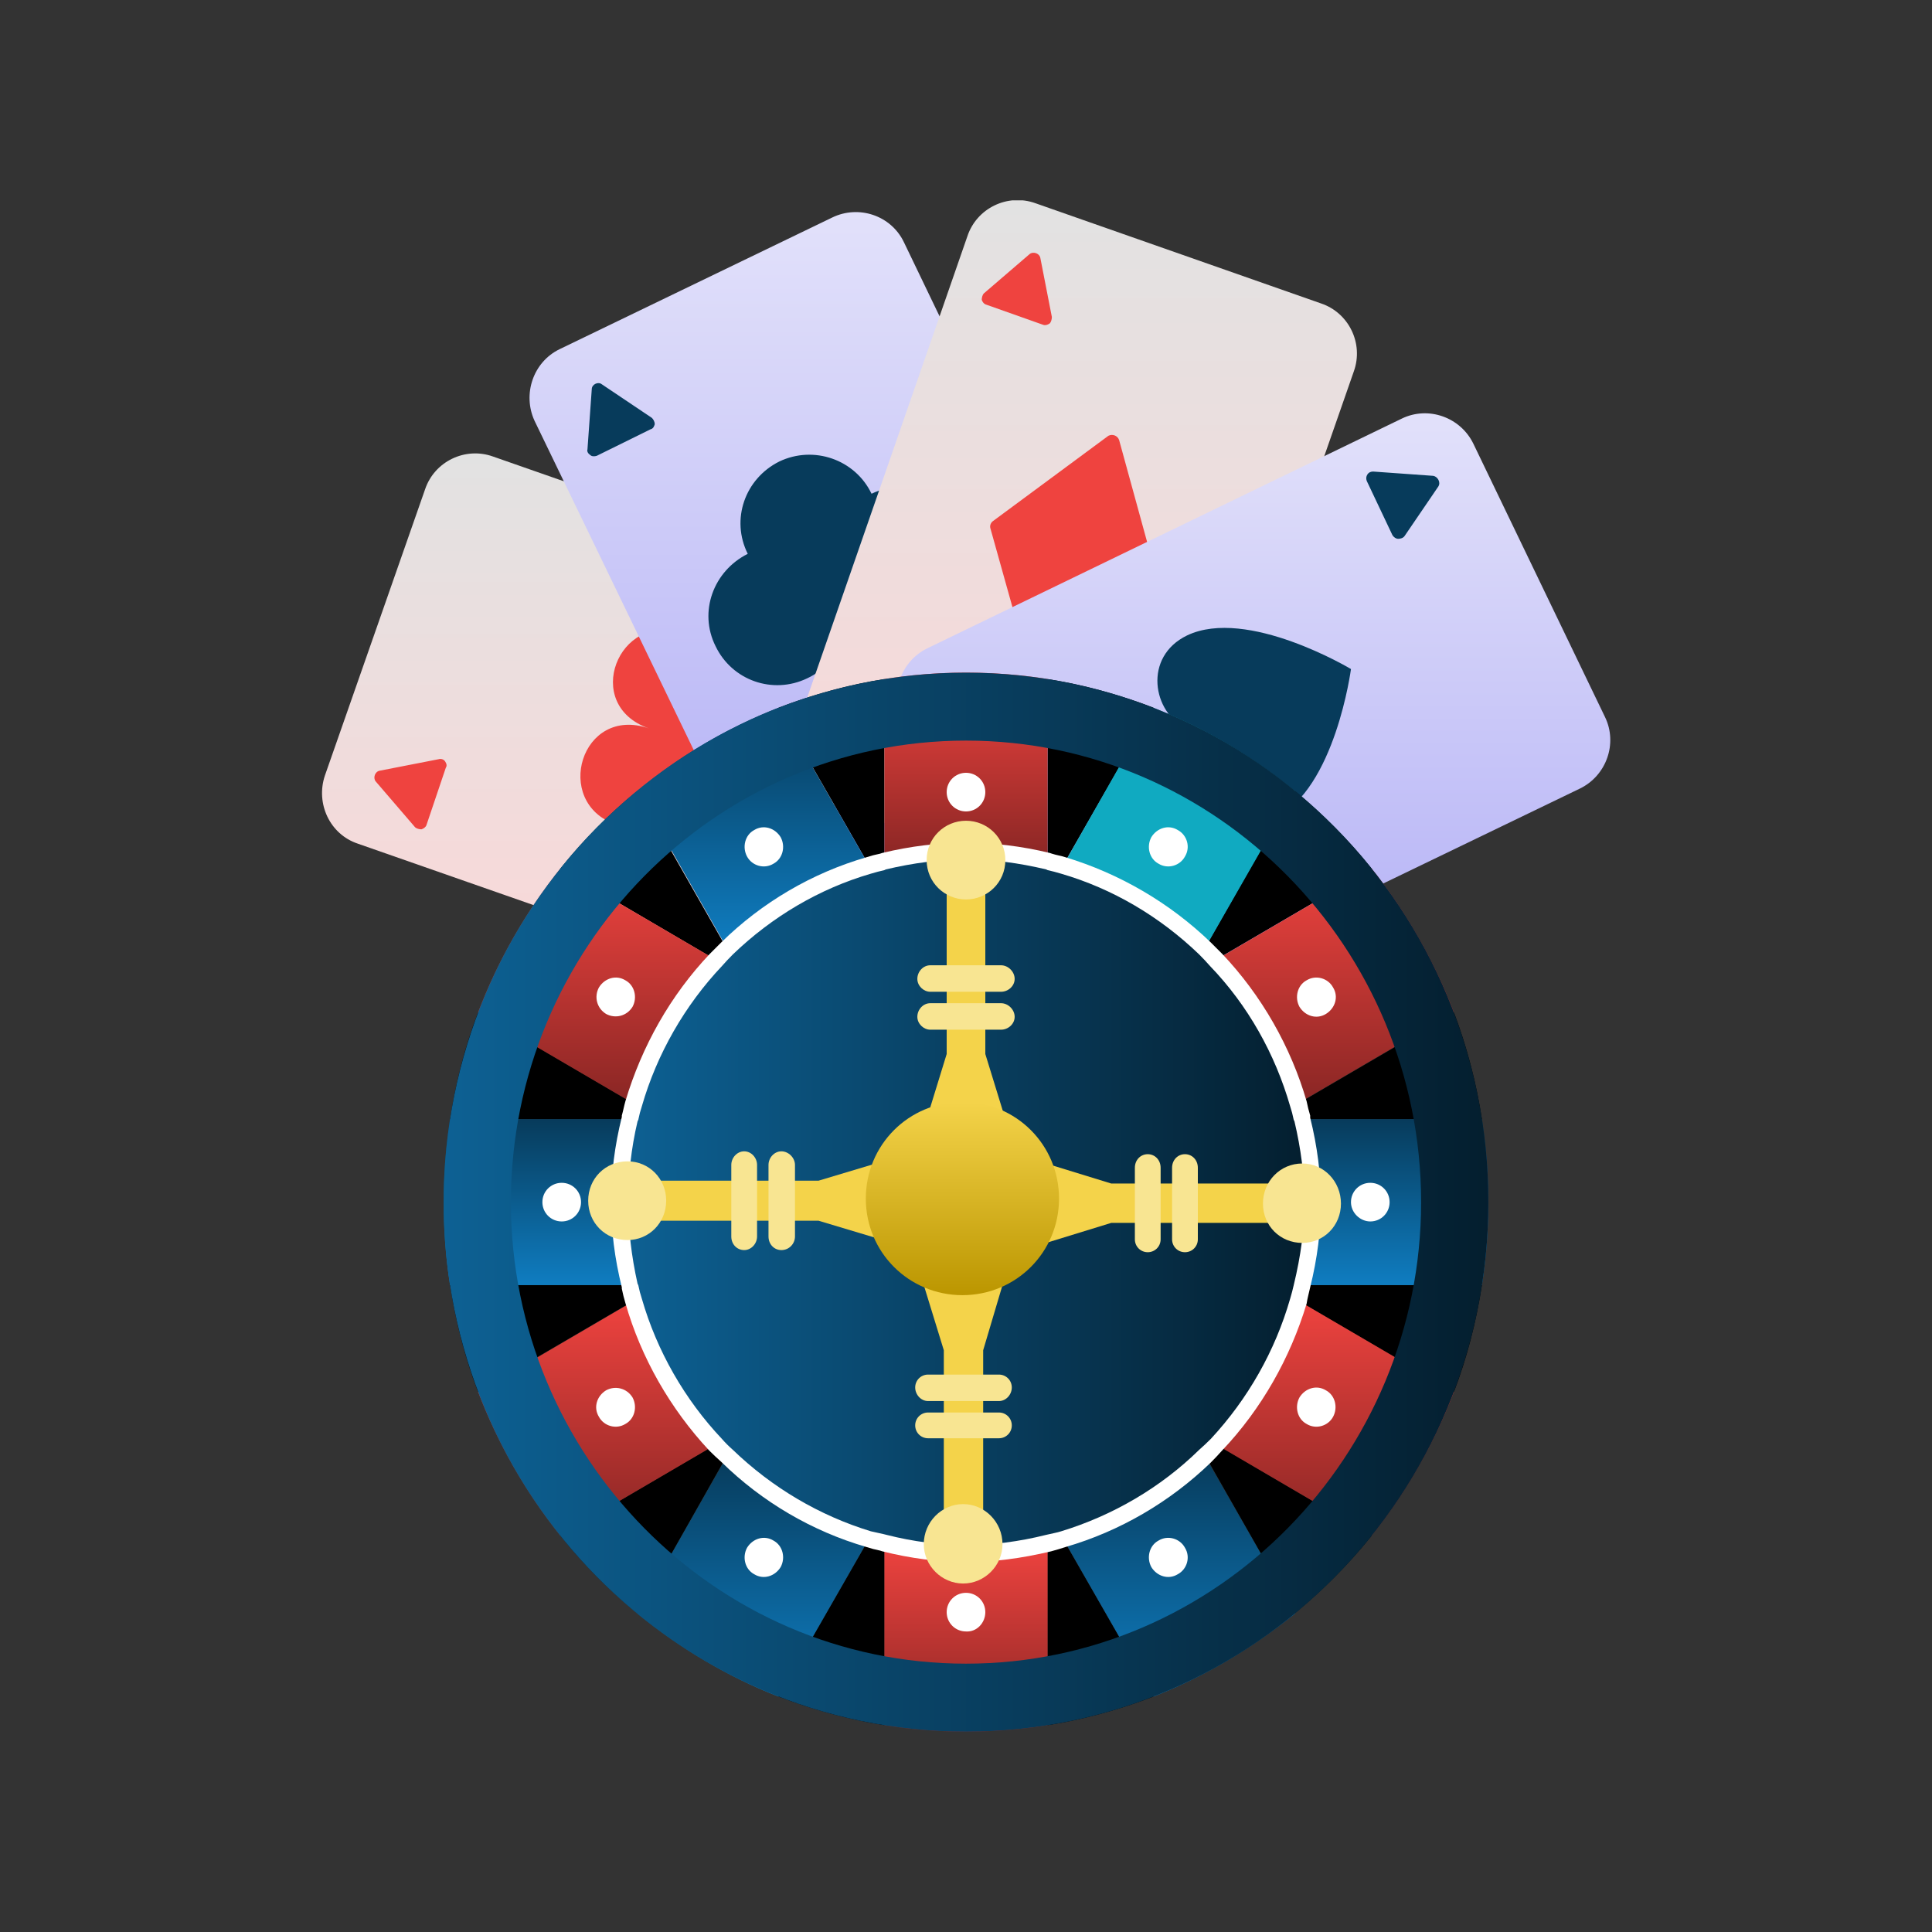 <svg version="1.2" xmlns="http://www.w3.org/2000/svg" viewBox="0 0 270 270" width="270" height="270">
	<rect x="0" y="0" width="270" height="270" fill="#333333" stroke="none"/>
	<title>new-live-casinos-in-NZ</title>
	<defs>
		<clipPath clipPathUnits="userSpaceOnUse" id="cp1">
			<path d="m45 28h180v115h-180z"/>
		</clipPath>
		<linearGradient id="g1" x2="1" gradientUnits="userSpaceOnUse" gradientTransform="matrix(0,79.262,-98.369,0,94.181,63.394)">
			<stop offset="0" stop-color="#e2e2e2"/>
			<stop offset="1" stop-color="#fcd7d7"/>
		</linearGradient>
		<linearGradient id="g2" x2="1" gradientUnits="userSpaceOnUse" gradientTransform="matrix(0,99.803,-85.019,0,116.515,29.632)">
			<stop offset="0" stop-color="#e2e1fa"/>
			<stop offset="1" stop-color="#b1aef6"/>
		</linearGradient>
		<linearGradient id="g3" x2="1" gradientUnits="userSpaceOnUse" gradientTransform="matrix(0,98.56,-79.091,0,150.074,27.997)">
			<stop offset="0" stop-color="#e2e2e2"/>
			<stop offset="1" stop-color="#fcd7d7"/>
		</linearGradient>
		<linearGradient id="g4" x2="1" gradientUnits="userSpaceOnUse" gradientTransform="matrix(0,85.201,-99.627,0,175.199,57.793)">
			<stop offset="0" stop-color="#e2e1fa"/>
			<stop offset="1" stop-color="#b1aef6"/>
		</linearGradient>
		<clipPath clipPathUnits="userSpaceOnUse" id="cp2">
			<path d="m62 94h146v148h-146z"/>
		</clipPath>
		<linearGradient id="g5" x2="1" gradientUnits="userSpaceOnUse" gradientTransform="matrix(0,32.788,-33.17,0,186.575,121.424)">
			<stop offset="0" stop-color="#ef433f"/>
			<stop offset="1" stop-color="#892624"/>
		</linearGradient>
		<linearGradient id="g6" x2="1" gradientUnits="userSpaceOnUse" gradientTransform="matrix(0,23.202,-26.022,0,194.989,156.399)">
			<stop offset="0" stop-color="#073b5b"/>
			<stop offset="1" stop-color="#0f7dc1"/>
		</linearGradient>
		<linearGradient id="g7" x2="1" gradientUnits="userSpaceOnUse" gradientTransform="matrix(0,23.183,-26.003,0,75.001,156.418)">
			<stop offset="0" stop-color="#073b5b"/>
			<stop offset="1" stop-color="#0f7dc1"/>
		</linearGradient>
		<linearGradient id="g8" x2="1" gradientUnits="userSpaceOnUse" gradientTransform="matrix(0,26.359,-22.888,0,135,94)">
			<stop offset="0" stop-color="#ef433f"/>
			<stop offset="1" stop-color="#892624"/>
		</linearGradient>
		<linearGradient id="g9" x2="1" gradientUnits="userSpaceOnUse" gradientTransform="matrix(0,32.788,-33.152,0,186.584,181.788)">
			<stop offset="0" stop-color="#ef433f"/>
			<stop offset="1" stop-color="#892624"/>
		</linearGradient>
		<linearGradient id="g10" x2="1" gradientUnits="userSpaceOnUse" gradientTransform="matrix(0,33.624,-32.325,0,105.217,98.907)">
			<stop offset="0" stop-color="#073b5b"/>
			<stop offset="1" stop-color="#0f7dc1"/>
		</linearGradient>
		<linearGradient id="g11" x2="1" gradientUnits="userSpaceOnUse" gradientTransform="matrix(0,26.359,-22.888,0,135,215.66)">
			<stop offset="0" stop-color="#ef433f"/>
			<stop offset="1" stop-color="#892624"/>
		</linearGradient>
		<linearGradient id="g12" x2="1" gradientUnits="userSpaceOnUse" gradientTransform="matrix(0,32.769,-33.17,0,83.425,181.807)">
			<stop offset="0" stop-color="#ef433f"/>
			<stop offset="1" stop-color="#892624"/>
		</linearGradient>
		<linearGradient id="g13" x2="1" gradientUnits="userSpaceOnUse" gradientTransform="matrix(0,32.788,-33.17,0,83.425,121.424)">
			<stop offset="0" stop-color="#ef433f"/>
			<stop offset="1" stop-color="#892624"/>
		</linearGradient>
		<linearGradient id="g14" x2="1" gradientUnits="userSpaceOnUse" gradientTransform="matrix(0,33.624,-32.344,0,164.793,203.469)">
			<stop offset="0" stop-color="#073b5b"/>
			<stop offset="1" stop-color="#0f7dc1"/>
		</linearGradient>
		<linearGradient id="g15" x2="1" gradientUnits="userSpaceOnUse" gradientTransform="matrix(0,33.624,-32.325,0,105.217,203.469)">
			<stop offset="0" stop-color="#073b5b"/>
			<stop offset="1" stop-color="#0f7dc1"/>
		</linearGradient>
		<linearGradient id="g16" x2="1" gradientUnits="userSpaceOnUse" gradientTransform="matrix(-96.846,0,0,-98.153,183.423,167.99)">
			<stop offset="0" stop-color="#041e2e"/>
			<stop offset="1" stop-color="#0d6194"/>
		</linearGradient>
		<linearGradient id="g17" x2="1" gradientUnits="userSpaceOnUse" gradientTransform="matrix(-146,0,0,-148,208,168)">
			<stop offset="0" stop-color="#041e2e"/>
			<stop offset="1" stop-color="#0d6194"/>
		</linearGradient>
		<linearGradient id="g18" x2="1" gradientUnits="userSpaceOnUse" gradientTransform="matrix(0,27,-27,0,134.5,154)">
			<stop offset="0" stop-color="#f4d34a"/>
			<stop offset="1" stop-color="#bb9600"/>
		</linearGradient>
	</defs>
	<style>
		.s0 { fill: url(#g1) } 
		.s1 { fill: #ef433f } 
		.s2 { fill: url(#g2) } 
		.s3 { fill: #073b5b } 
		.s4 { fill: url(#g3) } 
		.s5 { fill: url(#g4) } 
		.s6 { fill: #000000 } 
		.s7 { fill: url(#g5) } 
		.s8 { fill: #10aac1 } 
		.s9 { fill: url(#g6) } 
		.s10 { fill: url(#g7) } 
		.s11 { fill: url(#g8) } 
		.s12 { fill: url(#g9) } 
		.s13 { fill: url(#g10) } 
		.s14 { fill: url(#g11) } 
		.s15 { fill: url(#g12) } 
		.s16 { fill: url(#g13) } 
		.s17 { fill: url(#g14) } 
		.s18 { fill: url(#g15) } 
		.s19 { fill: url(#g16) } 
		.s20 { fill: #ffffff } 
		.s21 { fill: url(#g17) } 
		.s22 { fill: #f4d34a } 
		.s23 { fill: #f8e592 } 
		.s24 { fill: url(#g18) } 
	</style>
	<g id="Clip-Path" clip-path="url(#cp1)">
		<g>
			<path class="s0" d="m138.4 88.1c3.8 1.4 5.9 5.6 4.5 9.5l-13.9 40c-1.3 3.9-5.6 6-9.5 4.6l-69.5-24.3c-3.9-1.3-5.9-5.6-4.6-9.5l14-40c1.3-3.9 5.6-6 9.5-4.6l69.5 24.3z"/>
			<path class="s1" d="m95.3 88.4c8.8 3.1 12.9 19.5 12.9 19.5 0 0-13.4 10.3-22.2 7.3-8.8-3.1-4.8-16.7 4.7-13.4-9.5-3.3-4.2-16.4 4.6-13.3z"/>
			<path class="s1" d="m61.3 106.1l-8.2 1.6c-0.7 0.1-1 1-0.6 1.5l5.5 6.4c0.2 0.2 0.6 0.3 0.9 0.3 0.3-0.1 0.6-0.3 0.7-0.6l2.7-8c0.2-0.3 0.1-0.6-0.1-0.9-0.2-0.3-0.6-0.4-0.9-0.3z"/>
			<path class="s1" d="m127.9 100.2l8.3-1.6c0.6-0.1 0.9-1 0.5-1.5l-5.5-6.4c-0.2-0.3-0.6-0.4-0.9-0.3-0.3 0-0.6 0.3-0.7 0.6l-2.7 7.9c-0.2 0.4-0.1 0.7 0.1 1 0.3 0.2 0.6 0.3 0.9 0.3z"/>
			<path class="s2" d="m158.3 100.3c1.8 3.7 0.2 8.2-3.5 10l-38.1 18.4c-3.7 1.8-8.1 0.2-9.9-3.5l-32.1-66.4c-1.7-3.7-0.2-8.2 3.5-10l38.1-18.4c3.7-1.8 8.2-0.3 10 3.4z"/>
			<path class="s3" d="m121.8 69c-2.3-4.8-8.1-6.8-12.9-4.5-4.8 2.4-6.8 8.1-4.4 12.9-4.8 2.4-6.9 8.1-4.5 12.9 2.3 4.8 8 6.8 12.8 4.5 2.6-1.2 4.4-3.5 5.1-6.1l1.5 3.1c0.6 1.3 0 2.9-1.3 3.5-0.4 0.2-0.6 0.8-0.4 1.3 0.2 0.4 0.8 0.6 1.3 0.4l9.1-4.4c0.5-0.2 0.7-0.8 0.5-1.3-0.3-0.5-0.8-0.6-1.3-0.4-1.3 0.6-2.9 0.1-3.5-1.2l-1.5-3.1c2.5 1 5.3 1.1 7.9-0.2 4.8-2.3 6.8-8.1 4.5-12.9-2.3-4.8-8.1-6.8-12.9-4.5z"/>
			<path class="s3" d="m91.1 58.4l-7-4.7c-0.5-0.4-1.4 0-1.4 0.7l-0.6 8.4c-0.1 0.3 0.1 0.6 0.4 0.8 0.2 0.2 0.6 0.2 0.9 0.1l7.5-3.7c0.4-0.1 0.5-0.4 0.6-0.7 0-0.4-0.2-0.7-0.4-0.9z"/>
			<path class="s3" d="m142.4 101.4l6.9 4.7c0.6 0.4 1.4 0 1.5-0.7l0.6-8.3c0-0.4-0.1-0.7-0.4-0.9-0.3-0.2-0.6-0.2-0.9-0.1l-7.6 3.7c-0.3 0.1-0.5 0.4-0.5 0.8 0 0.3 0.1 0.6 0.4 0.8z"/>
			<path class="s4" d="m165 121.5c-1.4 3.9-5.6 6-9.5 4.6l-40-13.9c-3.9-1.4-5.9-5.7-4.5-9.5l24.2-69.7c1.3-3.9 5.6-6 9.5-4.6l39.9 14c3.9 1.3 6 5.6 4.6 9.5l-24.3 69.7z"/>
			<path class="s1" d="m161.7 80.8l-5.3-19.3c-0.2-0.6-0.9-0.9-1.5-0.6l-16.1 11.9c-0.3 0.2-0.5 0.6-0.4 1l5.4 19.3c0.1 0.3 0.3 0.5 0.6 0.6 0.3 0.1 0.6 0.1 0.8-0.1l16.2-11.8c0.3-0.2 0.5-0.6 0.3-1z"/>
			<path class="s1" d="m147 44.3l-1.6-8.2c-0.1-0.7-1-1-1.5-0.6l-6.4 5.5c-0.2 0.2-0.3 0.6-0.3 0.9 0.1 0.3 0.3 0.6 0.7 0.7l7.9 2.8c0.3 0.1 0.6 0 0.9-0.2 0.2-0.2 0.3-0.6 0.3-0.9z"/>
			<path class="s1" d="m152.9 111.1l1.6 8.2c0.1 0.7 1 1 1.5 0.6l6.4-5.5c0.2-0.2 0.4-0.6 0.3-0.9-0.1-0.3-0.3-0.6-0.6-0.7l-8-2.8c-0.3-0.1-0.6 0-0.9 0.2-0.2 0.2-0.3 0.6-0.3 0.9z"/>
			<path class="s5" d="m154.5 142.3c-3.7 1.7-8.2 0.2-10-3.5l-18.4-38.2c-1.8-3.7-0.2-8.2 3.5-10l66.3-32.1c3.7-1.8 8.2-0.2 10 3.5l18.4 38.2c1.8 3.7 0.2 8.2-3.5 10l-66.3 32z"/>
			<path class="s3" d="m188.8 93.5c0 0-14.5-8.7-22.9-4.7-6.2 3-4.8 10.8-0.1 13l-1.5 0.8c-1.3 0.6-2.8 0-3.5-1.3-0.2-0.4-0.7-0.6-1.2-0.4-0.5 0.2-0.7 0.8-0.5 1.2l4.5 9.2c0.2 0.5 0.7 0.7 1.2 0.5 0.5-0.3 0.7-0.8 0.4-1.3-0.6-1.3 0-2.9 1.3-3.5l1.4-0.7c-1.2 5 4.1 11 10.3 8 8.4-4.1 10.6-20.8 10.6-20.8zm-17 8.2c0 0 0.1-0.1 0.2-0.1q-0.1 0-0.2 0.1z"/>
			<path class="s3" d="m196.3 74.9l4.7-6.9c0.4-0.6-0.1-1.4-0.7-1.5l-8.4-0.6c-0.3 0-0.6 0.1-0.8 0.4-0.2 0.3-0.2 0.6-0.1 0.9l3.6 7.6c0.2 0.3 0.5 0.5 0.8 0.5 0.3 0 0.7-0.1 0.9-0.4z"/>
			<path class="s3" d="m153.3 126.3l-4.7 7c-0.3 0.5 0.1 1.4 0.7 1.4l8.4 0.7c0.3 0 0.7-0.2 0.8-0.4 0.2-0.3 0.3-0.7 0.1-1l-3.6-7.5c-0.2-0.3-0.5-0.5-0.8-0.6-0.4 0-0.7 0.2-0.9 0.4z"/>
		</g>
	</g>
	<g id="Clip-Path" clip-path="url(#cp2)">
		<g>
			<path class="s6" d="m62.9 179.6c0.8 5.2 2.1 10.2 3.9 14.9l25.5-14.9z"/>
			<path class="s6" d="m89.1 110.5q-6 4.9-10.8 10.9l25.4 14.9-14.7-25.8z"/>
			<path class="s6" d="m66.8 141.5c-1.8 4.7-3.1 9.7-3.9 14.9h29.4z"/>
			<path class="s6" d="m123.6 94.9c-5.1 0.8-10.1 2.2-14.8 4l14.8 25.8z"/>
			<path class="s6" d="m161.2 98.9c-4.7-1.8-9.7-3.2-14.8-4v29.8z"/>
			<path class="s6" d="m207.1 156.4c-0.8-5.2-2.1-10.1-3.9-14.9l-25.5 14.9z"/>
			<path class="s6" d="m191.7 121.4c-3.2-4-6.8-7.6-10.8-10.9l-14.7 25.8 25.5-14.9z"/>
			<path class="s6" d="m108.8 237.1c4.7 1.8 9.7 3.2 14.8 4v-29.8z"/>
			<path class="s6" d="m146.4 241.1c5.1-0.8 10.1-2.2 14.8-4l-14.8-25.8z"/>
			<path class="s6" d="m180.9 225.5c4-3.3 7.6-6.9 10.8-10.9l-25.4-14.9 14.7 25.8z"/>
			<path class="s6" d="m78.3 214.6q4.8 6 10.8 10.9l14.6-25.8z"/>
			<path class="s6" d="m177.7 179.6l25.5 14.9c1.8-4.7 3.1-9.7 3.9-14.9z"/>
			<path class="s7" d="m203.2 141.5c-2.8-7.3-6.7-14.1-11.5-20.1l-21.7 12.7c5.3 5.6 9.2 12.5 11.4 20.1l21.7-12.7z"/>
			<path class="s8" d="m180.9 110.5c-5.9-4.8-12.5-8.8-19.8-11.6l-12.5 22c7.5 2.2 14.3 6.3 19.8 11.6l12.6-22z"/>
			<path class="s9" d="m182 179.6h25.1q0.9-5.7 0.9-11.6 0-5.9-0.9-11.6h-25.1c0.9 3.7 1.4 7.6 1.4 11.6 0 4-0.5 7.9-1.4 11.6z"/>
			<path class="s10" d="m88 156.4h-25.1q-0.9 5.7-0.9 11.6 0 6 0.9 11.6h25.1c-0.9-3.7-1.4-7.6-1.4-11.6 0-4 0.5-7.9 1.4-11.6z"/>
			<path class="s11" d="m146.4 120.4v-25.5q-5.6-0.9-11.4-0.9-5.8 0-11.4 0.9v25.5c3.6-1 7.4-1.5 11.4-1.5 4 0 7.8 0.6 11.4 1.5z"/>
			<path class="s12" d="m191.7 214.6c4.8-6 8.7-12.8 11.5-20.1l-21.7-12.7c-2.2 7.6-6.2 14.5-11.5 20.1l21.7 12.7z"/>
			<path class="s13" d="m108.8 98.9c-7.2 2.8-13.9 6.8-19.7 11.6l12.5 22c5.5-5.3 12.3-9.3 19.8-11.6z"/>
			<path class="s14" d="m123.6 215.7v25.4q5.6 0.9 11.4 0.9 5.8 0 11.4-0.9v-25.4c-3.6 0.9-7.4 1.4-11.4 1.4-4 0-7.8-0.5-11.4-1.4z"/>
			<path class="s15" d="m66.8 194.5c2.8 7.3 6.7 14.1 11.5 20.1l21.7-12.7c-5.3-5.6-9.2-12.5-11.4-20.1l-21.7 12.7z"/>
			<path class="s16" d="m78.3 121.4c-4.8 6-8.7 12.8-11.5 20.1l21.7 12.7c2.2-7.6 6.2-14.5 11.5-20.1l-21.7-12.7z"/>
			<path class="s17" d="m161.2 237.1c7.2-2.8 13.8-6.8 19.8-11.6l-12.6-22c-5.5 5.3-12.3 9.3-19.8 11.6l12.6 22z"/>
			<path class="s18" d="m89.1 225.5c5.9 4.8 12.5 8.8 19.7 11.6l12.6-22c-7.5-2.2-14.3-6.3-19.8-11.6z"/>
			<path class="s19" d="m183.4 168c0-4-0.5-7.9-1.4-11.6q-0.3-1.1-0.5-2.2c-2.2-7.6-6.2-14.5-11.5-20.1q-0.8-0.8-1.6-1.6c-5.5-5.3-12.2-9.3-19.8-11.6q-1.1-0.3-2.2-0.6c-3.6-0.9-7.4-1.4-11.4-1.4-4 0-7.8 0.5-11.4 1.4q-1.1 0.3-2.2 0.6c-7.5 2.2-14.3 6.3-19.8 11.6q-0.8 0.8-1.6 1.6c-5.3 5.6-9.2 12.5-11.5 20.1q-0.2 1.1-0.5 2.2c-0.9 3.7-1.4 7.6-1.4 11.6 0 4 0.5 7.9 1.4 11.6q0.2 1.1 0.5 2.2c2.2 7.6 6.2 14.5 11.5 20.1q0.8 0.8 1.6 1.5c5.5 5.4 12.2 9.4 19.8 11.7q1 0.3 2.1 0.5c3.7 0.9 7.5 1.5 11.5 1.5 3.9 0 7.7-0.6 11.4-1.5q1.1-0.2 2.2-0.5c7.5-2.3 14.3-6.3 19.8-11.6q0.8-0.8 1.6-1.6c5.2-5.6 9.2-12.5 11.4-20.1q0.3-1.1 0.6-2.2c0.9-3.7 1.4-7.6 1.4-11.6z"/>
			<path class="s20" d="m135 218.3c-3.8 0-7.7-0.5-11.7-1.5l-0.3-0.1q-1-0.2-1.9-0.5c-7.6-2.2-14.6-6.3-20.3-11.9q-0.9-0.8-1.7-1.6c-5.4-5.8-9.5-12.9-11.7-20.6q-0.3-1-0.5-2v-0.2c-1-4-1.5-8-1.5-11.9 0-3.9 0.5-7.9 1.5-11.9v-0.2c0.2-0.7 0.3-1.3 0.5-2 2.3-7.7 6.3-14.8 11.8-20.6q0.8-0.8 1.6-1.6c5.7-5.6 12.7-9.7 20.3-11.9q0.9-0.3 1.9-0.5l0.3-0.1c7.9-1.9 15.5-1.9 23.4 0l0.3 0.1c0.6 0.2 1.3 0.3 1.9 0.5 7.6 2.3 14.6 6.4 20.3 11.9q0.8 0.8 1.6 1.6c5.5 5.8 9.6 13 11.8 20.6q0.2 1 0.5 2v0.3c1 4 1.5 8 1.5 11.8 0 3.9-0.5 7.9-1.5 11.9-0.2 0.9-0.4 1.6-0.5 2.3-2.3 7.6-6.3 14.7-11.8 20.5q-0.8 0.9-1.6 1.7c-5.7 5.5-12.7 9.6-20.3 11.8q-0.9 0.3-2 0.6c-4.2 1-8.1 1.5-11.9 1.5zm0-98.2c-3.6 0-7.4 0.5-11.2 1.4l-0.2 0.1q-0.9 0.2-1.9 0.5c-7.2 2.1-13.8 6-19.3 11.3q-0.8 0.8-1.5 1.6c-5.2 5.5-9.1 12.3-11.2 19.6q-0.3 0.9-0.5 1.9l-0.1 0.2c-0.9 3.8-1.3 7.6-1.3 11.3q0 5.6 1.3 11.4l0.1 0.2q0.2 1 0.5 1.9c2.1 7.3 6 14.1 11.2 19.6q0.7 0.8 1.5 1.5c5.5 5.3 12.1 9.2 19.3 11.4q0.9 0.2 1.8 0.4l0.4 0.1c7.5 1.9 14.7 1.9 22.3 0 0.8-0.2 1.5-0.3 2.1-0.5 7.2-2.2 13.9-6.1 19.3-11.4q0.8-0.7 1.6-1.5c5.2-5.6 9-12.3 11.1-19.6q0.3-1 0.5-1.9c1-4.1 1.5-7.9 1.5-11.6 0-3.7-0.5-7.5-1.4-11.3l-0.1-0.2q-0.2-1-0.5-1.9c-2.1-7.3-5.9-14.1-11.2-19.6q-0.7-0.8-1.5-1.6c-5.5-5.3-12.1-9.2-19.3-11.3q-1-0.3-1.9-0.5l-0.2-0.1c-3.8-0.9-7.5-1.4-11.2-1.4z"/>
			<path class="s21" d="m135 94c-40.3 0-73 33.1-73 74 0 40.9 32.7 74 73 74 40.3 0 73-33.1 73-74 0-40.9-32.7-74-73-74zm0 9.5c35.1 0 63.6 29 63.6 64.5 0 35.5-28.5 64.5-63.6 64.5-35.1 0-63.6-29-63.6-64.5 0-35.5 28.5-64.5 63.6-64.5z"/>
			<path class="s20" d="m137.7 110.7c0 1.5-1.2 2.7-2.7 2.7-1.5 0-2.7-1.2-2.7-2.7 0-1.5 1.2-2.7 2.7-2.7 1.5 0 2.7 1.2 2.7 2.7z"/>
			<path class="s20" d="m109.1 117c0.7 1.3 0.3 3-1 3.7-1.3 0.8-3 0.3-3.7-1-0.7-1.3-0.3-3 1-3.7 1.3-0.8 2.9-0.3 3.7 1z"/>
			<path class="s20" d="m87.4 137c1.3 0.7 1.7 2.4 1 3.7-0.8 1.3-2.4 1.7-3.7 1-1.3-0.8-1.7-2.4-1-3.7 0.8-1.3 2.4-1.8 3.7-1z"/>
			<path class="s20" d="m78.5 165.3c1.5 0 2.7 1.2 2.7 2.7 0 1.5-1.2 2.7-2.7 2.7-1.5 0-2.7-1.2-2.7-2.7 0-1.5 1.2-2.7 2.7-2.7z"/>
			<path class="s20" d="m84.7 194.3c1.3-0.7 2.9-0.3 3.7 1 0.7 1.3 0.3 3-1 3.7-1.3 0.8-3 0.3-3.7-1-0.8-1.3-0.3-2.9 1-3.7z"/>
			<path class="s20" d="m104.4 216.3c0.8-1.3 2.4-1.8 3.7-1 1.3 0.7 1.7 2.4 1 3.7-0.8 1.3-2.4 1.8-3.7 1-1.3-0.7-1.7-2.4-1-3.7z"/>
			<path class="s20" d="m132.3 225.3c0-1.5 1.2-2.7 2.7-2.7 1.5 0 2.7 1.2 2.7 2.7 0 1.5-1.2 2.8-2.7 2.7-1.5 0-2.7-1.2-2.7-2.7z"/>
			<path class="s20" d="m160.9 219c-0.7-1.3-0.3-3 1-3.7 1.3-0.8 3-0.3 3.7 1 0.8 1.3 0.3 3-1 3.7-1.3 0.8-2.9 0.3-3.7-1z"/>
			<path class="s20" d="m182.6 199c-1.3-0.7-1.7-2.4-1-3.7 0.8-1.3 2.4-1.8 3.7-1 1.3 0.7 1.7 2.4 1 3.7-0.7 1.3-2.4 1.8-3.7 1z"/>
			<path class="s20" d="m191.5 170.7c-1.4 0-2.7-1.2-2.7-2.7 0-1.5 1.2-2.7 2.7-2.7 1.5 0 2.7 1.2 2.7 2.7 0 1.5-1.2 2.7-2.7 2.7z"/>
			<path class="s20" d="m185.3 141.7c-1.3 0.8-2.9 0.3-3.7-1-0.7-1.3-0.3-3 1-3.7 1.3-0.8 3-0.3 3.7 1 0.8 1.3 0.3 2.9-1 3.7z"/>
			<path class="s20" d="m165.6 119.7c-0.7 1.3-2.4 1.8-3.7 1-1.3-0.7-1.7-2.4-1-3.7 0.8-1.3 2.4-1.8 3.7-1 1.3 0.7 1.8 2.4 1 3.7z"/>
			<path class="s22" d="m140.5 156.4l-2.8-9.1v-26.7h-5.4v26.7l-2.8 9.1h2.8v1h5.4v-1z"/>
			<path class="s23" d="m140.5 120.2c0 3.1-2.5 5.5-5.5 5.5-3 0-5.5-2.4-5.5-5.5 0-3.1 2.5-5.5 5.5-5.5 3 0 5.5 2.4 5.5 5.5z"/>
			<path class="s23" d="m141.8 136.8c0 1-0.9 1.8-1.9 1.8h-9.9c-0.9 0-1.8-0.8-1.8-1.8 0-1 0.8-1.9 1.8-1.9h9.9c1 0 1.9 0.9 1.9 1.9z"/>
			<path class="s23" d="m141.8 142.1c0 1-0.9 1.8-1.9 1.8h-9.9c-0.9 0-1.8-0.8-1.8-1.8 0-1 0.8-1.9 1.8-1.9h9.9c1 0 1.9 0.9 1.9 1.9z"/>
			<path class="s22" d="m123.4 162.3l-9 2.7h-26.3v5.6h26.3l9 2.7v-2.7h1v-5.6h-1z"/>
			<path class="s23" d="m87.7 162.3c3 0 5.4 2.4 5.4 5.5 0 3.1-2.4 5.5-5.4 5.5-3.1 0-5.5-2.4-5.5-5.5 0-3.1 2.4-5.5 5.5-5.5z"/>
			<path class="s23" d="m104 160.9c1 0 1.8 0.9 1.8 1.9v10c0 1-0.8 1.9-1.8 1.9-1 0-1.8-0.8-1.8-1.9v-10c0-1 0.8-1.9 1.8-1.9z"/>
			<path class="s23" d="m109.2 160.9c1 0 1.9 0.9 1.9 1.9v10c0 1-0.8 1.9-1.9 1.9-1 0-1.8-0.8-1.8-1.9v-10c0-1 0.8-1.9 1.8-1.9z"/>
			<path class="s22" d="m129.1 179.6l2.8 9.1v26.7h5.5v-26.7l2.7-9.1h-2.7v-1h-5.5v1z"/>
			<path class="s23" d="m129.1 215.8c0-3.1 2.5-5.6 5.5-5.6 3 0 5.5 2.5 5.5 5.6 0 3-2.5 5.5-5.5 5.5-3 0-5.5-2.5-5.5-5.5z"/>
			<path class="s23" d="m127.9 199.2c0-1 0.8-1.8 1.8-1.8h9.9c1 0 1.8 0.8 1.8 1.8 0 1-0.8 1.8-1.8 1.8h-9.9c-1 0-1.8-0.8-1.8-1.8z"/>
			<path class="s23" d="m127.9 193.9c0-1 0.8-1.8 1.8-1.8h9.9c1 0 1.8 0.8 1.8 1.8 0 1-0.8 1.9-1.8 1.9h-9.9c-1 0-1.8-0.9-1.8-1.9z"/>
			<path class="s22" d="m146.2 173.7l9.1-2.8h26.2v-5.5h-26.2l-9.1-2.8v2.8h-0.9v5.5h0.9z"/>
			<path class="s23" d="m182 173.7c-3.1 0-5.5-2.4-5.5-5.5 0-3.1 2.4-5.6 5.5-5.6 3 0 5.4 2.5 5.4 5.6 0 3.1-2.4 5.5-5.4 5.5z"/>
			<path class="s23" d="m165.6 175c-1 0-1.8-0.8-1.8-1.8v-10c0-1.1 0.8-1.9 1.8-1.9 1 0 1.8 0.8 1.8 1.9v10c0 1-0.8 1.8-1.8 1.8z"/>
			<path class="s23" d="m160.4 175c-1 0-1.8-0.8-1.8-1.8v-10c0-1.1 0.8-1.9 1.8-1.9 1 0 1.8 0.8 1.8 1.9v10c0 1-0.8 1.8-1.8 1.8z"/>
			<path fill-rule="evenodd" class="s24" d="m134.5 181c-7.5 0-13.5-6-13.5-13.5 0-7.5 6-13.5 13.5-13.5 7.5 0 13.5 6 13.5 13.5 0 7.5-6 13.5-13.5 13.5z"/>
		</g>
	</g>
</svg>